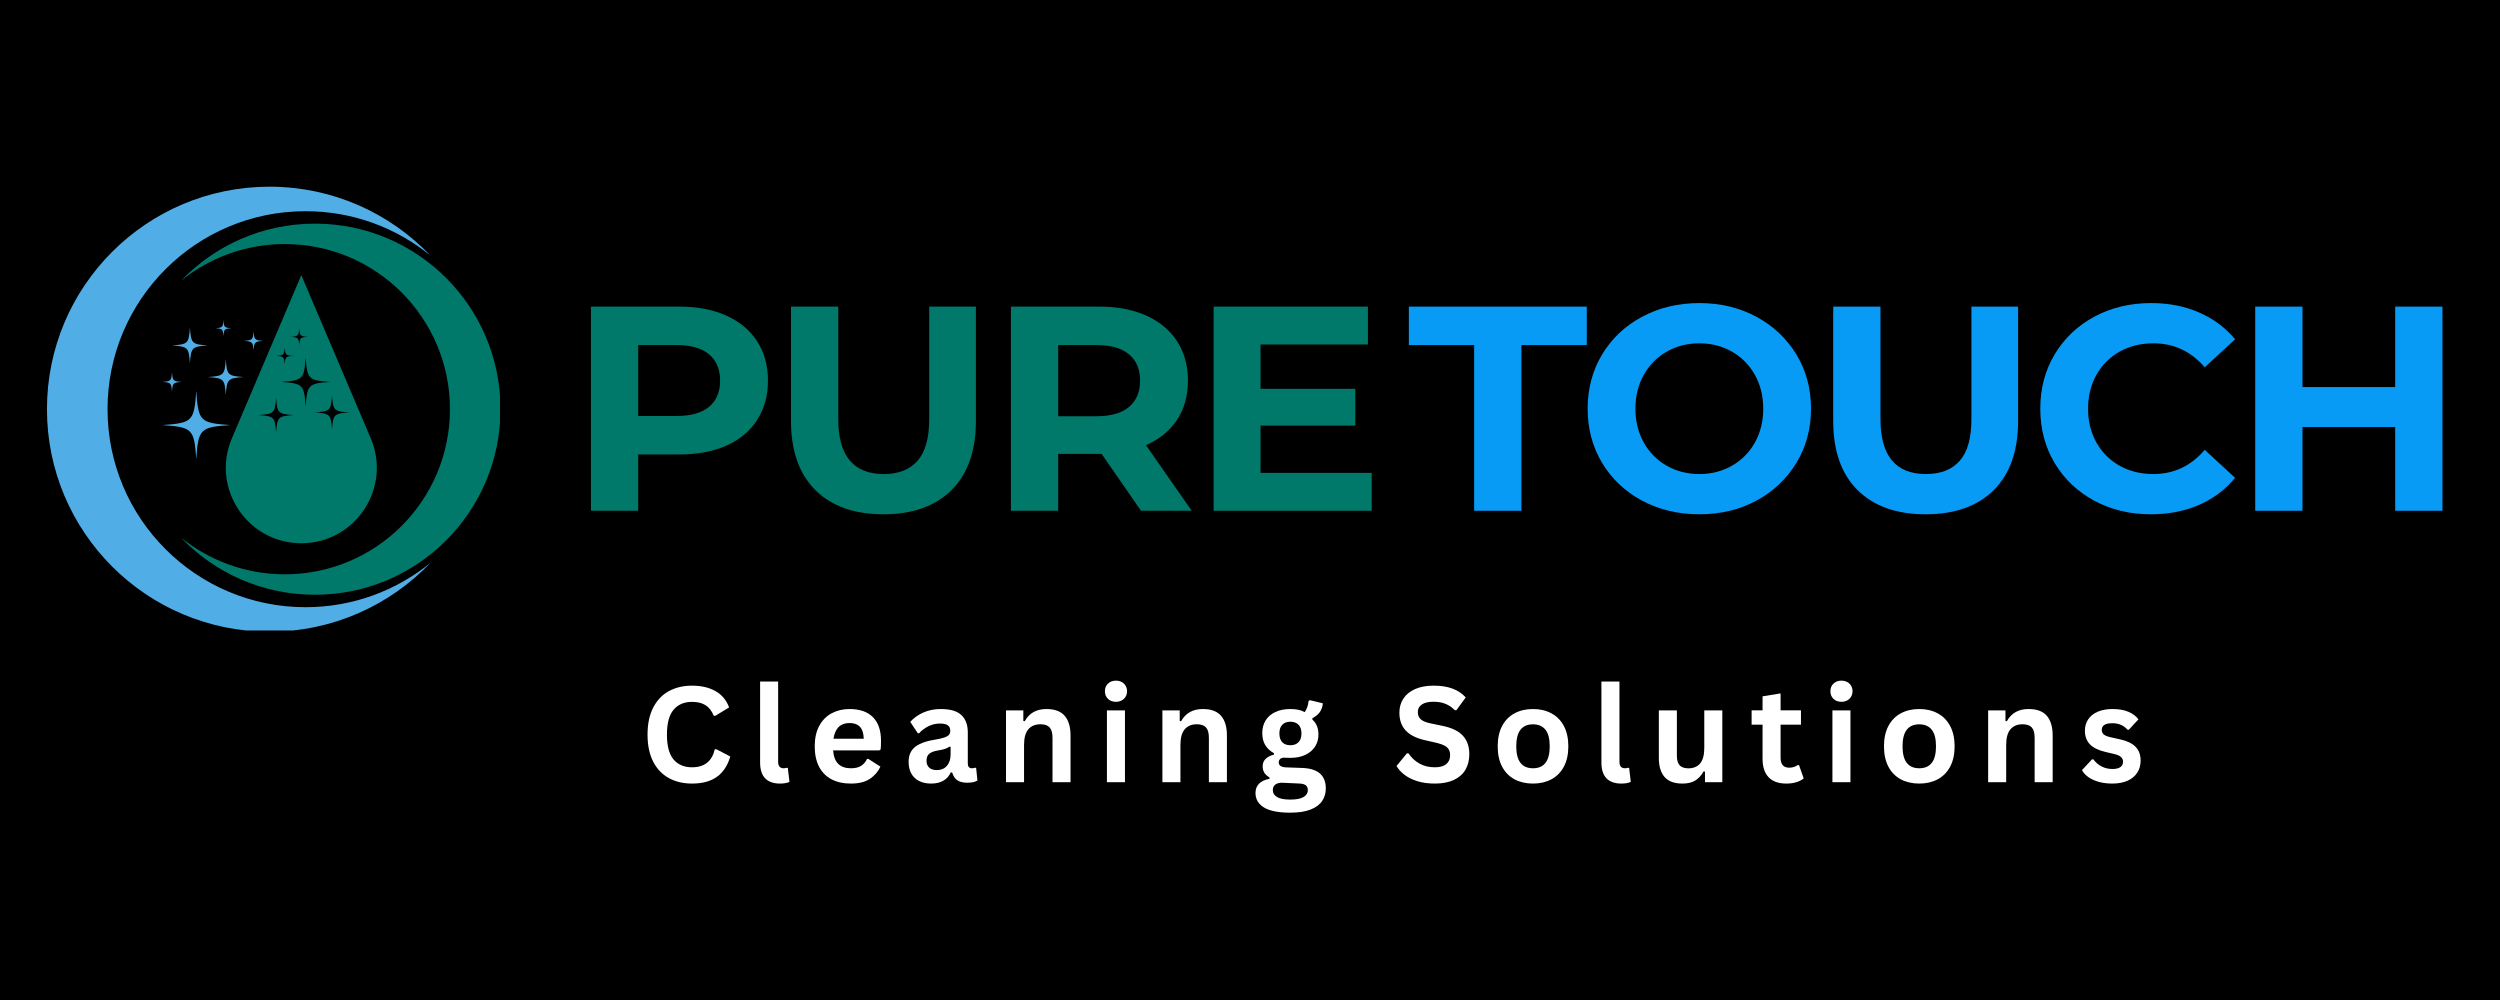 <svg xmlns="http://www.w3.org/2000/svg" xmlns:xlink="http://www.w3.org/1999/xlink" width="800" zoomAndPan="magnify" viewBox="0 0 600 240" height="320" preserveAspectRatio="xMidYMid meet" version="1.0"><defs><g/><clipPath id="5b35b688e2"><path d="M 11.246 44.805 L 104 44.805 L 104 151.305 L 11.246 151.305 Z M 11.246 44.805 " clip-rule="nonzero"/></clipPath><clipPath id="cd12842837"><path d="M 43 53 L 119.996 53 L 119.996 143 L 43 143 Z M 43 53 " clip-rule="nonzero"/></clipPath></defs><rect x="-60" width="720" fill="#ffffff" y="-24" height="288" fill-opacity="1"/><rect x="-60" width="720" fill="#000000" y="-24" height="288" fill-opacity="1"/><path fill="#51ade5" d="M 47.098 93.832 C 46.598 101.109 46.191 101.52 38.91 102.02 C 46.191 102.523 46.598 102.93 47.098 110.207 C 47.602 102.93 48.008 102.523 55.289 102.02 C 48.008 101.52 47.602 101.109 47.098 93.832 " fill-opacity="1" fill-rule="nonzero"/><path fill="#51ade5" d="M 54.191 86.188 C 53.926 90.012 53.715 90.227 49.887 90.492 C 53.715 90.758 53.926 90.969 54.191 94.797 C 54.457 90.969 54.672 90.758 58.496 90.492 C 54.672 90.227 54.457 90.012 54.191 86.188 " fill-opacity="1" fill-rule="nonzero"/><path fill="#51ade5" d="M 45.582 78.605 C 45.316 82.434 45.102 82.645 41.277 82.91 C 45.102 83.176 45.316 83.387 45.582 87.215 C 45.848 83.387 46.059 83.176 49.887 82.91 C 46.059 82.645 45.848 82.434 45.582 78.605 " fill-opacity="1" fill-rule="nonzero"/><path fill="#51ade5" d="M 53.625 76.805 C 53.504 78.555 53.406 78.652 51.66 78.77 C 53.406 78.891 53.504 78.992 53.625 80.738 C 53.746 78.992 53.844 78.891 55.59 78.77 C 53.844 78.652 53.746 78.555 53.625 76.805 " fill-opacity="1" fill-rule="nonzero"/><path fill="#51ade5" d="M 41.273 89.301 C 41.129 91.398 41.012 91.516 38.91 91.66 C 41.012 91.805 41.129 91.926 41.273 94.023 C 41.418 91.926 41.535 91.805 43.637 91.66 C 41.535 91.516 41.418 91.398 41.273 89.301 " fill-opacity="1" fill-rule="nonzero"/><path fill="#51ade5" d="M 60.859 79.449 C 60.715 81.551 60.598 81.668 58.496 81.812 C 60.598 81.957 60.715 82.074 60.859 84.172 C 61.004 82.074 61.121 81.957 63.223 81.812 C 61.121 81.668 61.004 81.551 60.859 79.449 " fill-opacity="1" fill-rule="nonzero"/><path fill="#00796b" d="M 79.684 103.113 C 79.43 99.449 79.227 99.246 75.562 98.992 C 79.227 98.742 79.43 98.535 79.684 94.875 C 79.938 98.535 80.141 98.742 83.801 98.992 C 80.141 99.246 79.938 99.449 79.684 103.113 Z M 73.355 97.57 C 72.996 92.316 72.699 92.023 67.445 91.66 C 72.699 91.301 72.996 91.004 73.355 85.75 C 73.719 91.004 74.012 91.301 79.266 91.66 C 74.012 92.023 73.719 92.316 73.355 97.57 Z M 66.258 103.855 C 66 100.09 65.789 99.879 62.023 99.617 C 65.789 99.359 66 99.148 66.258 95.383 C 66.52 99.148 66.73 99.359 70.496 99.617 C 66.73 99.879 66.52 100.09 66.258 103.855 Z M 68.328 83.344 C 68.457 85.184 68.559 85.289 70.398 85.414 C 68.559 85.543 68.457 85.645 68.328 87.484 C 68.203 85.645 68.098 85.543 66.258 85.414 C 68.098 85.289 68.203 85.184 68.328 83.344 Z M 71.809 78.77 C 71.938 80.609 72.039 80.715 73.879 80.84 C 72.039 80.969 71.938 81.07 71.809 82.91 C 71.684 81.07 71.578 80.969 69.742 80.84 C 71.578 80.715 71.684 80.609 71.809 78.77 Z M 88.977 105.188 L 72.316 66.035 L 55.656 105.188 C 50.574 117.125 59.34 130.379 72.316 130.379 C 85.293 130.379 94.055 117.125 88.977 105.188 " fill-opacity="1" fill-rule="nonzero"/><g clip-path="url(#5b35b688e2)"><path fill="#51ade5" d="M 64.672 151.609 C 79.855 151.609 93.559 145.27 103.281 135.098 C 95.109 141.742 84.684 145.727 73.332 145.727 C 47.086 145.727 25.809 124.449 25.809 98.207 C 25.809 71.961 47.086 50.688 73.332 50.688 C 84.684 50.688 95.109 54.672 103.281 61.316 C 93.559 51.141 79.855 44.805 64.672 44.805 C 35.176 44.805 11.27 68.715 11.27 98.207 C 11.27 127.699 35.176 151.609 64.672 151.609 " fill-opacity="1" fill-rule="nonzero"/></g><g clip-path="url(#cd12842837)"><path fill="#00796b" d="M 75.582 53.672 C 62.918 53.672 51.492 58.957 43.383 67.441 C 50.199 61.898 58.891 58.574 68.359 58.574 C 90.246 58.574 107.988 76.32 107.988 98.207 C 107.988 120.094 90.246 137.836 68.359 137.836 C 58.891 137.836 50.199 134.512 43.383 128.973 C 51.492 137.457 62.918 142.742 75.582 142.742 C 100.18 142.742 120.117 122.805 120.117 98.207 C 120.117 73.609 100.18 53.672 75.582 53.672 " fill-opacity="1" fill-rule="nonzero"/></g><g fill="#00796b" fill-opacity="1"><g transform="translate(136.012, 122.584)"><g><path d="M 27.016 -49 C 31.359 -49 35.129 -48.273 38.328 -46.828 C 41.523 -45.379 43.984 -43.328 45.703 -40.672 C 47.43 -38.016 48.297 -34.863 48.297 -31.219 C 48.297 -27.625 47.43 -24.484 45.703 -21.797 C 43.984 -19.117 41.523 -17.066 38.328 -15.641 C 35.129 -14.223 31.359 -13.516 27.016 -13.516 L 17.156 -13.516 L 17.156 0 L 5.812 0 L 5.812 -49 Z M 26.391 -22.75 C 29.797 -22.75 32.383 -23.484 34.156 -24.953 C 35.926 -26.422 36.812 -28.508 36.812 -31.219 C 36.812 -33.969 35.926 -36.078 34.156 -37.547 C 32.383 -39.023 29.797 -39.766 26.391 -39.766 L 17.156 -39.766 L 17.156 -22.75 Z M 26.391 -22.75 "/></g></g></g><g fill="#00796b" fill-opacity="1"><g transform="translate(184.449, 122.584)"><g><path d="M 27.578 0.844 C 20.578 0.844 15.129 -1.094 11.234 -4.969 C 7.336 -8.844 5.391 -14.375 5.391 -21.562 L 5.391 -49 L 16.734 -49 L 16.734 -21.984 C 16.734 -13.203 20.375 -8.812 27.656 -8.812 C 31.195 -8.812 33.898 -9.875 35.766 -12 C 37.629 -14.125 38.562 -17.453 38.562 -21.984 L 38.562 -49 L 49.766 -49 L 49.766 -21.562 C 49.766 -14.375 47.816 -8.844 43.922 -4.969 C 40.023 -1.094 34.578 0.844 27.578 0.844 Z M 27.578 0.844 "/></g></g></g><g fill="#00796b" fill-opacity="1"><g transform="translate(236.806, 122.584)"><g><path d="M 37.031 0 L 27.578 -13.656 L 17.156 -13.656 L 17.156 0 L 5.812 0 L 5.812 -49 L 27.016 -49 C 31.359 -49 35.129 -48.273 38.328 -46.828 C 41.523 -45.379 43.984 -43.328 45.703 -40.672 C 47.43 -38.016 48.297 -34.863 48.297 -31.219 C 48.297 -27.582 47.422 -24.441 45.672 -21.797 C 43.922 -19.16 41.438 -17.145 38.219 -15.75 L 49.203 0 Z M 36.812 -31.219 C 36.812 -33.969 35.926 -36.078 34.156 -37.547 C 32.383 -39.023 29.797 -39.766 26.391 -39.766 L 17.156 -39.766 L 17.156 -22.688 L 26.391 -22.688 C 29.797 -22.688 32.383 -23.43 34.156 -24.922 C 35.926 -26.41 36.812 -28.508 36.812 -31.219 Z M 36.812 -31.219 "/></g></g></g><g fill="#00796b" fill-opacity="1"><g transform="translate(285.453, 122.584)"><g><path d="M 43.75 -9.094 L 43.75 0 L 5.812 0 L 5.812 -49 L 42.844 -49 L 42.844 -39.906 L 17.078 -39.906 L 17.078 -29.266 L 39.828 -29.266 L 39.828 -20.438 L 17.078 -20.438 L 17.078 -9.094 Z M 43.75 -9.094 "/></g></g></g><g fill="#089bf5" fill-opacity="1"><g transform="translate(337.843, 122.584)"><g><path d="M 15.953 -39.766 L 0.281 -39.766 L 0.281 -49 L 42.984 -49 L 42.984 -39.766 L 27.297 -39.766 L 27.297 0 L 15.953 0 Z M 15.953 -39.766 "/></g></g></g><g fill="#089bf5" fill-opacity="1"><g transform="translate(378.301, 122.584)"><g><path d="M 29.547 0.844 C 24.453 0.844 19.863 -0.25 15.781 -2.438 C 11.695 -4.633 8.5 -7.66 6.188 -11.516 C 3.883 -15.367 2.734 -19.695 2.734 -24.5 C 2.734 -29.301 3.883 -33.629 6.188 -37.484 C 8.5 -41.336 11.695 -44.359 15.781 -46.547 C 19.863 -48.742 24.453 -49.844 29.547 -49.844 C 34.629 -49.844 39.195 -48.742 43.25 -46.547 C 47.312 -44.359 50.508 -41.336 52.844 -37.484 C 55.176 -33.629 56.344 -29.301 56.344 -24.5 C 56.344 -19.695 55.176 -15.367 52.844 -11.516 C 50.508 -7.66 47.312 -4.633 43.25 -2.438 C 39.195 -0.25 34.629 0.844 29.547 0.844 Z M 29.547 -8.812 C 32.43 -8.812 35.039 -9.477 37.375 -10.812 C 39.707 -12.145 41.539 -14 42.875 -16.375 C 44.207 -18.758 44.875 -21.469 44.875 -24.5 C 44.875 -27.531 44.207 -30.234 42.875 -32.609 C 41.539 -34.992 39.707 -36.852 37.375 -38.188 C 35.039 -39.52 32.43 -40.188 29.547 -40.188 C 26.648 -40.188 24.035 -39.52 21.703 -38.188 C 19.367 -36.852 17.535 -34.992 16.203 -32.609 C 14.867 -30.234 14.203 -27.531 14.203 -24.5 C 14.203 -21.469 14.867 -18.758 16.203 -16.375 C 17.535 -14 19.367 -12.145 21.703 -10.812 C 24.035 -9.477 26.648 -8.812 29.547 -8.812 Z M 29.547 -8.812 "/></g></g></g><g fill="#089bf5" fill-opacity="1"><g transform="translate(434.578, 122.584)"><g><path d="M 27.578 0.844 C 20.578 0.844 15.129 -1.094 11.234 -4.969 C 7.336 -8.844 5.391 -14.375 5.391 -21.562 L 5.391 -49 L 16.734 -49 L 16.734 -21.984 C 16.734 -13.203 20.375 -8.812 27.656 -8.812 C 31.195 -8.812 33.898 -9.875 35.766 -12 C 37.629 -14.125 38.562 -17.453 38.562 -21.984 L 38.562 -49 L 49.766 -49 L 49.766 -21.562 C 49.766 -14.375 47.816 -8.844 43.922 -4.969 C 40.023 -1.094 34.578 0.844 27.578 0.844 Z M 27.578 0.844 "/></g></g></g><g fill="#089bf5" fill-opacity="1"><g transform="translate(486.935, 122.584)"><g><path d="M 29.266 0.844 C 24.266 0.844 19.742 -0.238 15.703 -2.406 C 11.672 -4.582 8.5 -7.594 6.188 -11.438 C 3.883 -15.289 2.734 -19.645 2.734 -24.5 C 2.734 -29.352 3.883 -33.703 6.188 -37.547 C 8.5 -41.398 11.672 -44.41 15.703 -46.578 C 19.742 -48.754 24.285 -49.844 29.328 -49.844 C 33.578 -49.844 37.414 -49.094 40.844 -47.594 C 44.27 -46.102 47.148 -43.957 49.484 -41.156 L 42.203 -34.438 C 38.891 -38.27 34.785 -40.188 29.891 -40.188 C 26.859 -40.188 24.148 -39.52 21.766 -38.188 C 19.391 -36.852 17.535 -34.992 16.203 -32.609 C 14.867 -30.234 14.203 -27.531 14.203 -24.5 C 14.203 -21.469 14.867 -18.758 16.203 -16.375 C 17.535 -14 19.391 -12.145 21.766 -10.812 C 24.148 -9.477 26.859 -8.812 29.891 -8.812 C 34.785 -8.812 38.891 -10.75 42.203 -14.625 L 49.484 -7.906 C 47.148 -5.062 44.254 -2.891 40.797 -1.391 C 37.348 0.098 33.504 0.844 29.266 0.844 Z M 29.266 0.844 "/></g></g></g><g fill="#089bf5" fill-opacity="1"><g transform="translate(535.442, 122.584)"><g><path d="M 50.75 -49 L 50.75 0 L 39.406 0 L 39.406 -20.094 L 17.156 -20.094 L 17.156 0 L 5.812 0 L 5.812 -49 L 17.156 -49 L 17.156 -29.688 L 39.406 -29.688 L 39.406 -49 Z M 50.75 -49 "/></g></g></g><g fill="#ffffff" fill-opacity="1"><g transform="translate(153.612, 187.729)"><g><path d="M 12.484 0.328 C 10.379 0.328 8.523 -0.109 6.922 -0.984 C 5.316 -1.859 4.062 -3.172 3.156 -4.922 C 2.25 -6.68 1.797 -8.848 1.797 -11.422 C 1.797 -13.992 2.25 -16.156 3.156 -17.906 C 4.062 -19.664 5.316 -20.984 6.922 -21.859 C 8.523 -22.734 10.379 -23.172 12.484 -23.172 C 14.68 -23.172 16.547 -22.738 18.078 -21.875 C 19.617 -21.02 20.719 -19.711 21.375 -17.953 L 18.078 -15.938 L 17.688 -15.953 C 17.195 -17.141 16.531 -17.988 15.688 -18.5 C 14.852 -19.02 13.785 -19.281 12.484 -19.281 C 10.586 -19.281 9.109 -18.648 8.047 -17.391 C 6.984 -16.141 6.453 -14.148 6.453 -11.422 C 6.453 -8.703 6.984 -6.711 8.047 -5.453 C 9.109 -4.203 10.586 -3.578 12.484 -3.578 C 15.453 -3.578 17.27 -5.02 17.938 -7.906 L 18.328 -7.906 L 21.656 -6.172 C 21.031 -4.004 19.961 -2.379 18.453 -1.297 C 16.941 -0.211 14.953 0.328 12.484 0.328 Z M 12.484 0.328 "/></g></g></g><g fill="#ffffff" fill-opacity="1"><g transform="translate(180.05, 187.729)"><g><path d="M 7.156 0.328 C 5.602 0.328 4.414 -0.086 3.594 -0.922 C 2.781 -1.766 2.375 -3.039 2.375 -4.75 L 2.375 -24.156 L 6.703 -24.156 L 6.703 -4.922 C 6.703 -3.867 7.141 -3.344 8.016 -3.344 C 8.266 -3.344 8.531 -3.383 8.812 -3.469 L 9.031 -3.406 L 9.422 -0.078 C 9.18 0.047 8.863 0.145 8.469 0.219 C 8.07 0.289 7.633 0.328 7.156 0.328 Z M 7.156 0.328 "/></g></g></g><g fill="#ffffff" fill-opacity="1"><g transform="translate(193.988, 187.729)"><g><path d="M 17.031 -7.641 L 5.953 -7.641 C 6.078 -6.141 6.504 -5.047 7.234 -4.359 C 7.961 -3.68 8.957 -3.344 10.219 -3.344 C 11.207 -3.344 12.008 -3.523 12.625 -3.891 C 13.238 -4.266 13.734 -4.828 14.109 -5.578 L 14.438 -5.578 L 17.312 -3.734 C 16.75 -2.523 15.898 -1.547 14.766 -0.797 C 13.629 -0.047 12.113 0.328 10.219 0.328 C 8.438 0.328 6.895 -0.008 5.594 -0.688 C 4.301 -1.363 3.301 -2.367 2.594 -3.703 C 1.895 -5.047 1.547 -6.68 1.547 -8.609 C 1.547 -10.566 1.914 -12.219 2.656 -13.562 C 3.395 -14.906 4.395 -15.906 5.656 -16.562 C 6.914 -17.227 8.332 -17.562 9.906 -17.562 C 12.344 -17.562 14.207 -16.914 15.5 -15.625 C 16.801 -14.332 17.453 -12.438 17.453 -9.938 C 17.453 -9.031 17.422 -8.328 17.359 -7.828 Z M 13.312 -10.438 C 13.27 -11.75 12.961 -12.703 12.391 -13.297 C 11.828 -13.898 11 -14.203 9.906 -14.203 C 7.719 -14.203 6.43 -12.945 6.047 -10.438 Z M 13.312 -10.438 "/></g></g></g><g fill="#ffffff" fill-opacity="1"><g transform="translate(216.755, 187.729)"><g><path d="M 6.719 0.328 C 5.613 0.328 4.656 0.125 3.844 -0.281 C 3.031 -0.688 2.406 -1.281 1.969 -2.062 C 1.531 -2.852 1.312 -3.801 1.312 -4.906 C 1.312 -5.926 1.531 -6.781 1.969 -7.469 C 2.406 -8.164 3.082 -8.734 4 -9.172 C 4.914 -9.617 6.113 -9.961 7.594 -10.203 C 8.625 -10.367 9.406 -10.551 9.938 -10.75 C 10.477 -10.945 10.844 -11.172 11.031 -11.422 C 11.219 -11.672 11.312 -11.988 11.312 -12.375 C 11.312 -12.926 11.117 -13.348 10.734 -13.641 C 10.348 -13.93 9.707 -14.078 8.812 -14.078 C 7.852 -14.078 6.941 -13.863 6.078 -13.438 C 5.211 -13.008 4.461 -12.445 3.828 -11.75 L 3.516 -11.75 L 1.703 -14.484 C 2.578 -15.453 3.645 -16.207 4.906 -16.75 C 6.164 -17.289 7.539 -17.562 9.031 -17.562 C 11.312 -17.562 12.961 -17.078 13.984 -16.109 C 15.004 -15.141 15.516 -13.766 15.516 -11.984 L 15.516 -4.5 C 15.516 -3.727 15.852 -3.344 16.531 -3.344 C 16.789 -3.344 17.047 -3.391 17.297 -3.484 L 17.516 -3.422 L 17.828 -0.406 C 17.586 -0.25 17.254 -0.117 16.828 -0.016 C 16.398 0.078 15.93 0.125 15.422 0.125 C 14.391 0.125 13.582 -0.07 13 -0.469 C 12.426 -0.863 12.016 -1.484 11.766 -2.328 L 11.438 -2.359 C 10.594 -0.566 9.02 0.328 6.719 0.328 Z M 8.094 -2.906 C 9.094 -2.906 9.891 -3.238 10.484 -3.906 C 11.086 -4.582 11.391 -5.52 11.391 -6.719 L 11.391 -8.469 L 11.094 -8.531 C 10.832 -8.32 10.488 -8.145 10.062 -8 C 9.645 -7.863 9.039 -7.727 8.25 -7.594 C 7.312 -7.438 6.633 -7.164 6.219 -6.781 C 5.812 -6.406 5.609 -5.867 5.609 -5.172 C 5.609 -4.43 5.828 -3.867 6.266 -3.484 C 6.703 -3.098 7.312 -2.906 8.094 -2.906 Z M 8.094 -2.906 "/></g></g></g><g fill="#ffffff" fill-opacity="1"><g transform="translate(238.959, 187.729)"><g><path d="M 2.484 0 L 2.484 -17.234 L 6.641 -17.234 L 6.641 -14.703 L 6.969 -14.625 C 8.039 -16.582 9.781 -17.562 12.188 -17.562 C 14.176 -17.562 15.633 -17.02 16.562 -15.938 C 17.5 -14.852 17.969 -13.273 17.969 -11.203 L 17.969 0 L 13.641 0 L 13.641 -10.672 C 13.641 -11.816 13.41 -12.641 12.953 -13.141 C 12.492 -13.648 11.758 -13.906 10.75 -13.906 C 9.508 -13.906 8.539 -13.504 7.844 -12.703 C 7.156 -11.898 6.812 -10.641 6.812 -8.922 L 6.812 0 Z M 2.484 0 "/></g></g></g><g fill="#ffffff" fill-opacity="1"><g transform="translate(263.178, 187.729)"><g><path d="M 4.641 -19.297 C 3.859 -19.297 3.223 -19.531 2.734 -20 C 2.242 -20.477 2 -21.094 2 -21.844 C 2 -22.582 2.242 -23.188 2.734 -23.656 C 3.223 -24.133 3.859 -24.375 4.641 -24.375 C 5.16 -24.375 5.625 -24.266 6.031 -24.047 C 6.438 -23.828 6.75 -23.523 6.969 -23.141 C 7.195 -22.766 7.312 -22.332 7.312 -21.844 C 7.312 -21.352 7.195 -20.914 6.969 -20.531 C 6.75 -20.145 6.438 -19.844 6.031 -19.625 C 5.625 -19.406 5.16 -19.297 4.641 -19.297 Z M 2.484 0 L 2.484 -17.234 L 6.812 -17.234 L 6.812 0 Z M 2.484 0 "/></g></g></g><g fill="#ffffff" fill-opacity="1"><g transform="translate(276.491, 187.729)"><g><path d="M 2.484 0 L 2.484 -17.234 L 6.641 -17.234 L 6.641 -14.703 L 6.969 -14.625 C 8.039 -16.582 9.781 -17.562 12.188 -17.562 C 14.176 -17.562 15.633 -17.02 16.562 -15.938 C 17.5 -14.852 17.969 -13.273 17.969 -11.203 L 17.969 0 L 13.641 0 L 13.641 -10.672 C 13.641 -11.816 13.41 -12.641 12.953 -13.141 C 12.492 -13.648 11.758 -13.906 10.75 -13.906 C 9.508 -13.906 8.539 -13.504 7.844 -12.703 C 7.156 -11.898 6.812 -10.641 6.812 -8.922 L 6.812 0 Z M 2.484 0 "/></g></g></g><g fill="#ffffff" fill-opacity="1"><g transform="translate(300.711, 187.729)"><g><path d="M 8.938 7.312 C 6.094 7.312 3.992 6.895 2.641 6.062 C 1.285 5.227 0.609 4.066 0.609 2.578 C 0.609 1.672 0.895 0.926 1.469 0.344 C 2.051 -0.227 2.883 -0.613 3.969 -0.812 L 3.969 -1.141 C 3.383 -1.492 2.961 -1.883 2.703 -2.312 C 2.453 -2.75 2.328 -3.254 2.328 -3.828 C 2.328 -5.211 3.227 -6.145 5.031 -6.625 L 5.031 -6.953 C 4.102 -7.484 3.406 -8.141 2.938 -8.922 C 2.469 -9.711 2.234 -10.664 2.234 -11.781 C 2.234 -12.926 2.492 -13.93 3.016 -14.797 C 3.547 -15.672 4.316 -16.348 5.328 -16.828 C 6.348 -17.316 7.566 -17.562 8.984 -17.562 C 10.422 -17.562 11.566 -17.312 12.422 -16.812 C 12.953 -17.582 13.258 -18.473 13.344 -19.484 L 13.672 -19.688 L 16.781 -18.922 C 16.688 -18.098 16.445 -17.406 16.062 -16.844 C 15.676 -16.289 15.078 -15.797 14.266 -15.359 L 14.266 -15.016 C 15.234 -14.16 15.719 -12.969 15.719 -11.438 C 15.719 -10.375 15.453 -9.422 14.922 -8.578 C 14.391 -7.734 13.613 -7.066 12.594 -6.578 C 11.582 -6.086 10.379 -5.844 8.984 -5.844 L 8.328 -5.859 C 7.91 -5.879 7.617 -5.891 7.453 -5.891 C 7.055 -5.891 6.742 -5.781 6.516 -5.562 C 6.297 -5.352 6.188 -5.082 6.188 -4.75 C 6.188 -4.383 6.332 -4.098 6.625 -3.891 C 6.914 -3.691 7.344 -3.582 7.906 -3.562 L 11.766 -3.422 C 15.578 -3.305 17.484 -1.664 17.484 1.5 C 17.484 2.613 17.195 3.602 16.625 4.469 C 16.062 5.344 15.145 6.035 13.875 6.547 C 12.602 7.055 10.957 7.312 8.938 7.312 Z M 8.984 -8.875 C 9.816 -8.875 10.469 -9.117 10.938 -9.609 C 11.406 -10.098 11.641 -10.797 11.641 -11.703 C 11.641 -12.609 11.406 -13.301 10.938 -13.781 C 10.469 -14.27 9.816 -14.516 8.984 -14.516 C 8.141 -14.516 7.488 -14.27 7.031 -13.781 C 6.57 -13.301 6.344 -12.609 6.344 -11.703 C 6.344 -10.785 6.57 -10.082 7.031 -9.594 C 7.488 -9.113 8.141 -8.875 8.984 -8.875 Z M 8.938 4.172 C 10.414 4.172 11.488 3.961 12.156 3.547 C 12.832 3.129 13.172 2.586 13.172 1.922 C 13.172 1.379 13 0.977 12.656 0.719 C 12.312 0.469 11.766 0.332 11.016 0.312 L 7.609 0.156 C 7.492 0.156 7.383 0.148 7.281 0.141 C 7.188 0.129 7.094 0.125 7 0.125 C 6.27 0.125 5.711 0.281 5.328 0.594 C 4.953 0.906 4.766 1.336 4.766 1.891 C 4.766 2.617 5.113 3.18 5.812 3.578 C 6.508 3.973 7.551 4.172 8.938 4.172 Z M 8.938 4.172 "/></g></g></g><g fill="#ffffff" fill-opacity="1"><g transform="translate(322.665, 187.729)"><g/></g></g><g fill="#ffffff" fill-opacity="1"><g transform="translate(334.244, 187.729)"><g><path d="M 10.125 0.328 C 8.539 0.328 7.129 0.133 5.891 -0.25 C 4.66 -0.645 3.633 -1.16 2.812 -1.797 C 1.988 -2.43 1.359 -3.129 0.922 -3.891 L 3.406 -6.922 L 3.797 -6.922 C 4.484 -5.898 5.352 -5.086 6.406 -4.484 C 7.469 -3.879 8.707 -3.578 10.125 -3.578 C 11.332 -3.578 12.242 -3.832 12.859 -4.344 C 13.473 -4.852 13.781 -5.555 13.781 -6.453 C 13.781 -6.992 13.68 -7.445 13.484 -7.812 C 13.285 -8.176 12.957 -8.488 12.5 -8.75 C 12.039 -9.008 11.422 -9.234 10.641 -9.422 L 7.703 -10.094 C 5.648 -10.562 4.117 -11.336 3.109 -12.422 C 2.109 -13.516 1.609 -14.93 1.609 -16.672 C 1.609 -17.961 1.93 -19.098 2.578 -20.078 C 3.223 -21.055 4.16 -21.816 5.391 -22.359 C 6.629 -22.898 8.109 -23.172 9.828 -23.172 C 11.586 -23.172 13.094 -22.938 14.344 -22.469 C 15.602 -22.008 16.664 -21.301 17.531 -20.344 L 15.297 -17.281 L 14.906 -17.281 C 14.258 -17.957 13.52 -18.461 12.688 -18.797 C 11.852 -19.141 10.898 -19.312 9.828 -19.312 C 8.586 -19.312 7.645 -19.094 7 -18.656 C 6.352 -18.219 6.031 -17.613 6.031 -16.844 C 6.031 -16.125 6.254 -15.551 6.703 -15.125 C 7.16 -14.695 7.945 -14.363 9.062 -14.125 L 12.062 -13.5 C 14.281 -13.031 15.891 -12.234 16.891 -11.109 C 17.891 -9.992 18.391 -8.535 18.391 -6.734 C 18.391 -5.305 18.082 -4.062 17.469 -3 C 16.852 -1.945 15.926 -1.129 14.688 -0.547 C 13.445 0.035 11.926 0.328 10.125 0.328 Z M 10.125 0.328 "/></g></g></g><g fill="#ffffff" fill-opacity="1"><g transform="translate(357.901, 187.729)"><g><path d="M 10.016 0.328 C 8.328 0.328 6.844 -0.016 5.562 -0.703 C 4.289 -1.398 3.301 -2.414 2.594 -3.75 C 1.895 -5.094 1.547 -6.711 1.547 -8.609 C 1.547 -10.504 1.895 -12.125 2.594 -13.469 C 3.301 -14.812 4.289 -15.828 5.562 -16.516 C 6.844 -17.211 8.328 -17.562 10.016 -17.562 C 11.703 -17.562 13.18 -17.211 14.453 -16.516 C 15.734 -15.828 16.727 -14.812 17.438 -13.469 C 18.145 -12.125 18.5 -10.504 18.5 -8.609 C 18.5 -6.711 18.145 -5.094 17.438 -3.75 C 16.727 -2.414 15.734 -1.398 14.453 -0.703 C 13.18 -0.016 11.703 0.328 10.016 0.328 Z M 10.016 -3.344 C 12.691 -3.344 14.031 -5.098 14.031 -8.609 C 14.031 -10.43 13.688 -11.766 13 -12.609 C 12.312 -13.461 11.316 -13.891 10.016 -13.891 C 7.336 -13.891 6 -12.129 6 -8.609 C 6 -5.098 7.336 -3.344 10.016 -3.344 Z M 10.016 -3.344 "/></g></g></g><g fill="#ffffff" fill-opacity="1"><g transform="translate(381.964, 187.729)"><g><path d="M 7.156 0.328 C 5.602 0.328 4.414 -0.086 3.594 -0.922 C 2.781 -1.766 2.375 -3.039 2.375 -4.75 L 2.375 -24.156 L 6.703 -24.156 L 6.703 -4.922 C 6.703 -3.867 7.141 -3.344 8.016 -3.344 C 8.266 -3.344 8.531 -3.383 8.812 -3.469 L 9.031 -3.406 L 9.422 -0.078 C 9.18 0.047 8.863 0.145 8.469 0.219 C 8.07 0.289 7.633 0.328 7.156 0.328 Z M 7.156 0.328 "/></g></g></g><g fill="#ffffff" fill-opacity="1"><g transform="translate(395.903, 187.729)"><g><path d="M 7.891 0.328 C 5.953 0.328 4.52 -0.195 3.594 -1.25 C 2.676 -2.312 2.219 -3.832 2.219 -5.812 L 2.219 -17.234 L 6.547 -17.234 L 6.547 -6.359 C 6.547 -5.305 6.77 -4.535 7.219 -4.047 C 7.676 -3.566 8.379 -3.328 9.328 -3.328 C 10.523 -3.328 11.457 -3.719 12.125 -4.5 C 12.789 -5.289 13.125 -6.531 13.125 -8.219 L 13.125 -17.234 L 17.453 -17.234 L 17.453 0 L 13.297 0 L 13.297 -2.531 L 12.969 -2.609 C 12.414 -1.617 11.738 -0.879 10.938 -0.391 C 10.145 0.086 9.129 0.328 7.891 0.328 Z M 7.891 0.328 "/></g></g></g><g fill="#ffffff" fill-opacity="1"><g transform="translate(419.872, 187.729)"><g><path d="M 11.891 -4.109 L 13.016 -0.906 C 12.547 -0.52 11.957 -0.219 11.25 0 C 10.539 0.219 9.738 0.328 8.844 0.328 C 6.977 0.328 5.562 -0.176 4.594 -1.188 C 3.625 -2.207 3.141 -3.688 3.141 -5.625 L 3.141 -13.812 L 0.516 -13.812 L 0.516 -17.25 L 3.141 -17.25 L 3.141 -20.609 L 7.469 -21.312 L 7.469 -17.25 L 12.359 -17.25 L 12.359 -13.812 L 7.469 -13.812 L 7.469 -5.938 C 7.469 -5.082 7.645 -4.457 8 -4.062 C 8.352 -3.676 8.867 -3.484 9.547 -3.484 C 10.316 -3.484 10.988 -3.691 11.562 -4.109 Z M 11.891 -4.109 "/></g></g></g><g fill="#ffffff" fill-opacity="1"><g transform="translate(437.295, 187.729)"><g><path d="M 4.641 -19.297 C 3.859 -19.297 3.223 -19.531 2.734 -20 C 2.242 -20.477 2 -21.094 2 -21.844 C 2 -22.582 2.242 -23.188 2.734 -23.656 C 3.223 -24.133 3.859 -24.375 4.641 -24.375 C 5.16 -24.375 5.625 -24.266 6.031 -24.047 C 6.438 -23.828 6.75 -23.523 6.969 -23.141 C 7.195 -22.766 7.312 -22.332 7.312 -21.844 C 7.312 -21.352 7.195 -20.914 6.969 -20.531 C 6.75 -20.145 6.438 -19.844 6.031 -19.625 C 5.625 -19.406 5.16 -19.297 4.641 -19.297 Z M 2.484 0 L 2.484 -17.234 L 6.812 -17.234 L 6.812 0 Z M 2.484 0 "/></g></g></g><g fill="#ffffff" fill-opacity="1"><g transform="translate(450.608, 187.729)"><g><path d="M 10.016 0.328 C 8.328 0.328 6.844 -0.016 5.562 -0.703 C 4.289 -1.398 3.301 -2.414 2.594 -3.75 C 1.895 -5.094 1.547 -6.711 1.547 -8.609 C 1.547 -10.504 1.895 -12.125 2.594 -13.469 C 3.301 -14.812 4.289 -15.828 5.562 -16.516 C 6.844 -17.211 8.328 -17.562 10.016 -17.562 C 11.703 -17.562 13.18 -17.211 14.453 -16.516 C 15.734 -15.828 16.727 -14.812 17.438 -13.469 C 18.145 -12.125 18.5 -10.504 18.5 -8.609 C 18.5 -6.711 18.145 -5.094 17.438 -3.75 C 16.727 -2.414 15.734 -1.398 14.453 -0.703 C 13.18 -0.016 11.703 0.328 10.016 0.328 Z M 10.016 -3.344 C 12.691 -3.344 14.031 -5.098 14.031 -8.609 C 14.031 -10.43 13.688 -11.766 13 -12.609 C 12.312 -13.461 11.316 -13.891 10.016 -13.891 C 7.336 -13.891 6 -12.129 6 -8.609 C 6 -5.098 7.336 -3.344 10.016 -3.344 Z M 10.016 -3.344 "/></g></g></g><g fill="#ffffff" fill-opacity="1"><g transform="translate(474.671, 187.729)"><g><path d="M 2.484 0 L 2.484 -17.234 L 6.641 -17.234 L 6.641 -14.703 L 6.969 -14.625 C 8.039 -16.582 9.781 -17.562 12.188 -17.562 C 14.176 -17.562 15.633 -17.02 16.562 -15.938 C 17.5 -14.852 17.969 -13.273 17.969 -11.203 L 17.969 0 L 13.641 0 L 13.641 -10.672 C 13.641 -11.816 13.41 -12.641 12.953 -13.141 C 12.492 -13.648 11.758 -13.906 10.75 -13.906 C 9.508 -13.906 8.539 -13.504 7.844 -12.703 C 7.156 -11.898 6.812 -10.641 6.812 -8.922 L 6.812 0 Z M 2.484 0 "/></g></g></g><g fill="#ffffff" fill-opacity="1"><g transform="translate(498.891, 187.729)"><g><path d="M 8.062 0.328 C 6.883 0.328 5.805 0.191 4.828 -0.078 C 3.848 -0.359 3.008 -0.738 2.312 -1.219 C 1.625 -1.707 1.113 -2.266 0.781 -2.891 L 3.188 -5.484 L 3.516 -5.484 C 4.086 -4.711 4.766 -4.133 5.547 -3.75 C 6.328 -3.363 7.176 -3.172 8.094 -3.172 C 8.938 -3.172 9.57 -3.32 10 -3.625 C 10.426 -3.926 10.641 -4.359 10.641 -4.922 C 10.641 -5.359 10.484 -5.723 10.172 -6.016 C 9.867 -6.316 9.375 -6.551 8.688 -6.719 L 6.406 -7.266 C 4.695 -7.672 3.445 -8.289 2.656 -9.125 C 1.875 -9.969 1.484 -11.035 1.484 -12.328 C 1.484 -13.398 1.754 -14.332 2.297 -15.125 C 2.848 -15.914 3.617 -16.52 4.609 -16.938 C 5.609 -17.352 6.77 -17.562 8.094 -17.562 C 9.645 -17.562 10.93 -17.336 11.953 -16.891 C 12.973 -16.441 13.77 -15.844 14.344 -15.094 L 12.031 -12.594 L 11.719 -12.594 C 11.238 -13.133 10.695 -13.531 10.094 -13.781 C 9.5 -14.031 8.832 -14.156 8.094 -14.156 C 6.383 -14.156 5.531 -13.625 5.531 -12.562 C 5.531 -12.113 5.688 -11.75 6 -11.469 C 6.32 -11.188 6.883 -10.957 7.688 -10.781 L 9.812 -10.312 C 11.562 -9.938 12.836 -9.332 13.641 -8.5 C 14.453 -7.676 14.859 -6.566 14.859 -5.172 C 14.859 -4.078 14.586 -3.113 14.047 -2.281 C 13.504 -1.445 12.723 -0.801 11.703 -0.344 C 10.68 0.102 9.469 0.328 8.062 0.328 Z M 8.062 0.328 "/></g></g></g></svg>